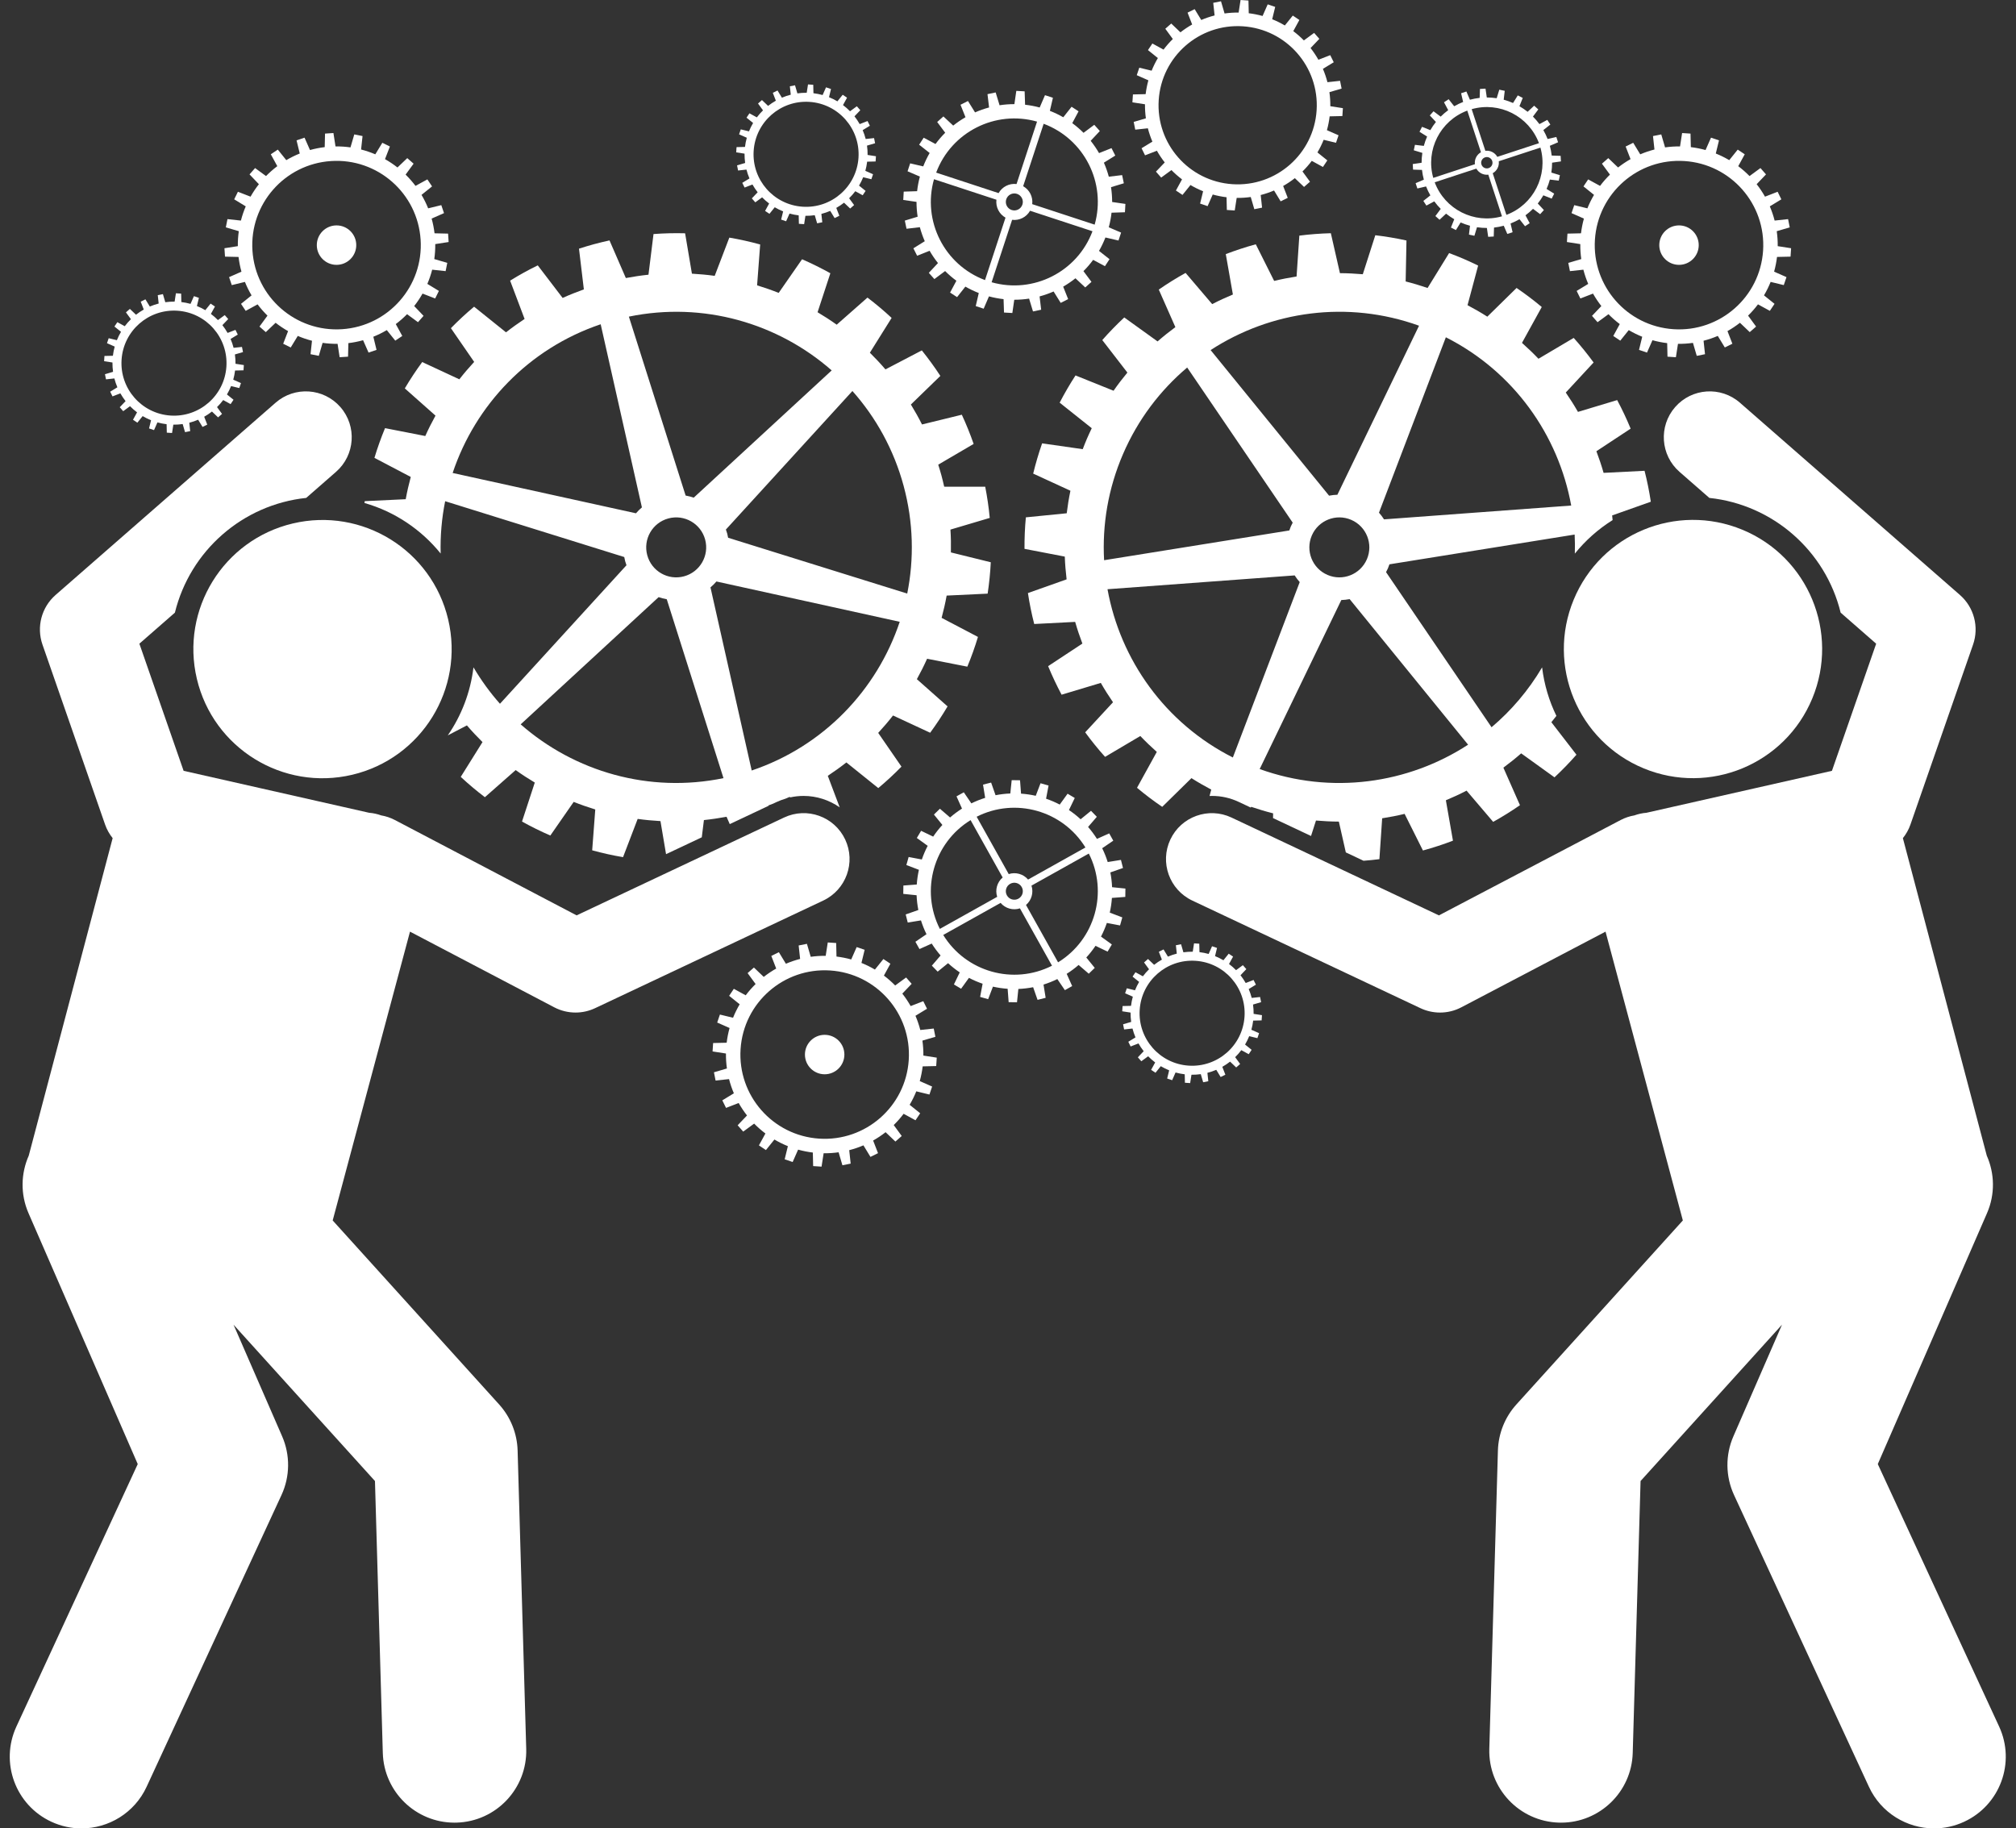 <?xml version="1.0" encoding="UTF-8" standalone="no"?><svg xmlns="http://www.w3.org/2000/svg" xmlns:xlink="http://www.w3.org/1999/xlink" fill="#ffffff" height="318.6" preserveAspectRatio="xMidYMid meet" version="1" viewBox="-1.7 0.0 351.3 318.6" width="351.3" zoomAndPan="magnify"><rect x="-1.7" y="0.0" width="351.3" height="318.6" fill="#333333" stroke="none"/><g id="change1_1"><path d="M96.342,51.921l-4.333-5.676c-1.662,0.811-3.269,1.7-4.818,2.662l2.522,6.676 c-1.113,0.741-2.198,1.512-3.238,2.331l-5.561-4.468c-1.417,1.185-2.761,2.434-4.042,3.744l4.054,5.877 c-0.903,0.981-1.767,1.984-2.582,3.034l-6.471-3.008c-1.089,1.481-2.102,3.016-3.032,4.592l5.347,4.744 c-0.639,1.16-1.239,2.342-1.779,3.554l-7.014-1.373c-0.7,1.691-1.319,3.42-1.847,5.18l6.33,3.324 c-0.342,1.279-0.641,2.569-0.879,3.881l-7.145,0.339c-0.016,0.106-0.025,0.213-0.04,0.319 c5.337,1.53,9.924,4.666,13.273,8.806c-0.081-3.093,0.188-6.149,0.784-9.116l31.209,9.729 c0.045,0.241,0.092,0.483,0.158,0.725s0.146,0.474,0.229,0.706l-22.045,24.139 c-1.727-1.943-3.268-4.072-4.617-6.349c-0.529,4.393-2.111,8.425-4.474,11.858l3.332-1.739 c0.867,1.012,1.776,1.975,2.716,2.907l-3.79,6.063c1.343,1.254,2.75,2.435,4.207,3.542l5.364-4.727 c1.077,0.774,2.193,1.496,3.33,2.176l-2.225,6.793c1.598,0.893,3.246,1.703,4.934,2.437l4.071-5.861 c1.233,0.492,2.486,0.926,3.76,1.319l-0.538,7.119c1.767,0.486,3.557,0.886,5.377,1.191l2.549-6.663 c1.311,0.183,2.638,0.306,3.972,0.38l0.973,5.763l6.226-2.937l0.373-3.002c1.31-0.137,2.626-0.335,3.942-0.58 l0.558,1.284l6.767-3.192l-0.009-0.072c0.276-0.099,0.547-0.208,0.821-0.311l0.604-0.285 c0.495-0.233,1.004-0.414,1.519-0.57c0.251-0.108,0.506-0.209,0.755-0.321l0.071,0.093 c0.766-0.168,1.548-0.255,2.344-0.255c2.286,0,4.472,0.725,6.288,1.99l-2.075-5.494 c1.114-0.737,2.198-1.512,3.238-2.331l5.561,4.469c1.412-1.179,2.76-2.429,4.039-3.739l-4.053-5.877 c0.902-0.981,1.769-1.989,2.582-3.035l6.474,3.008c1.086-1.484,2.096-3.013,3.03-4.592l-5.349-4.744 c0.643-1.161,1.24-2.346,1.783-3.559l7.011,1.379c0.704-1.692,1.322-3.421,1.851-5.181l-6.332-3.324 c0.344-1.279,0.641-2.569,0.878-3.88l7.143-0.339c0.269-1.806,0.457-3.627,0.546-5.468l-6.949-1.716 c0.029-1.319,0.007-2.647-0.079-3.978l6.848-2.034c-0.172-1.812-0.434-3.622-0.789-5.44l-7.149-0.002 c-0.148-0.646-0.299-1.291-0.473-1.934c-0.174-0.643-0.368-1.276-0.566-1.905l6.171-3.611 c-0.609-1.744-1.296-3.444-2.06-5.091l-6.939,1.697c-0.596-1.192-1.247-2.35-1.937-3.475l5.136-4.985 c-1.006-1.544-2.086-3.022-3.229-4.446l-6.339,3.31c-0.866-1.013-1.773-1.977-2.715-2.908l3.792-6.063 c-1.345-1.253-2.75-2.435-4.212-3.541l-5.36,4.722c-1.08-0.773-2.192-1.492-3.333-2.17l2.228-6.794 c-1.603-0.891-3.247-1.707-4.932-2.438l-4.074,5.862c-1.23-0.492-2.486-0.926-3.76-1.318l0.536-7.12 c-1.765-0.486-3.559-0.886-5.374-1.196l-2.549,6.663c-1.311-0.183-2.637-0.301-3.971-0.38l-1.188-7.037 c-1.825-0.048-3.663-0.005-5.505,0.132l-0.877,7.086c-1.314,0.134-2.628,0.336-3.944,0.581l-2.847-6.556 c-0.893,0.195-1.785,0.409-2.677,0.65c-0.89,0.241-1.77,0.507-2.64,0.788l0.848,7.097 C98.779,50.887,97.542,51.374,96.342,51.921z M89.031,126.231l24.039-22.172c0.46,0.161,0.933,0.28,1.416,0.367 l9.887,31.178C111.398,138.275,98.423,134.467,89.031,126.231z M114.766,90.346c2.786-0.754,5.655,0.894,6.409,3.679 c0.754,2.786-0.894,5.655-3.679,6.409s-5.655-0.893-6.409-3.679C110.333,93.969,111.98,91.1,114.766,90.346z M129.288,134.274l-7.183-31.911c0.373-0.319,0.723-0.66,1.037-1.03l31.941,7.026 C151.126,120.207,141.842,130.038,129.288,134.274z M146.838,68.14c4.088,4.599,7.207,10.184,8.924,16.527 c1.716,6.343,1.839,12.739,0.628,18.772l-31.212-9.729c-0.045-0.241-0.091-0.483-0.157-0.725 c-0.065-0.241-0.147-0.473-0.23-0.705L146.838,68.14z M143.228,64.55l-24.042,22.175 c-0.458-0.16-0.931-0.278-1.412-0.365l-9.889-31.182C120.863,52.505,133.838,56.314,143.228,64.55z M102.972,56.507 l7.184,31.913c-0.372,0.318-0.722,0.659-1.037,1.029l-31.942-7.027C81.135,70.574,90.419,60.743,102.972,56.507z"/><path d="M94.873,175.537c1.162,0.61,2.438,0.916,3.717,0.916c1.165,0,2.331-0.254,3.413-0.765l39.75-18.75 c3.996-1.885,5.707-6.652,3.822-10.648c-1.884-3.995-6.649-5.707-10.648-3.822l-36.148,17.05L67.103,142.897 c-0.766-0.402-1.568-0.663-2.378-0.801c-0.682-0.246-1.391-0.403-2.109-0.458l-4.872-1.102l-4.167-0.942 l-9.687-2.191l-13.596-3.075l-7.708-22.154l6.19-5.41c2.65-10.793,11.798-18.819,22.88-19.995l5.198-4.543 c3.327-2.908,3.667-7.961,0.76-11.288s-7.961-3.667-11.288-0.76l-38.334,33.5c-2.457,2.147-3.364,5.571-2.292,8.653 l10.914,31.367c0.307,0.883,0.762,1.67,1.315,2.361L3.31,201.389c-1.36,3.083-1.49,6.699-0.039,10.033 l19.031,43.719L1.157,300.882c-2.897,6.267-0.165,13.694,6.102,16.592c1.698,0.785,3.481,1.156,5.237,1.156 c4.722,0,9.242-2.689,11.354-7.258l23.5-50.834c1.497-3.238,1.539-6.963,0.114-10.234l-8.47-19.456l24.646,27.247 l1.367,47.393c0.196,6.778,5.752,12.14,12.488,12.14c0.122,0,0.245-0.002,0.367-0.005 c6.9-0.199,12.334-5.955,12.135-12.855l-1.5-52c-0.086-2.974-1.23-5.819-3.225-8.025l-29-32.059 l12.677-47.359l0.795-2.97L94.873,175.537z"/><circle cx="54.501" cy="113.118" r="22.5" transform="rotate(-13.309 54.505 113.125)"/><path d="M37.411,43.258l0.096,1.465l2.36,0.055c0.105,0.879,0.276,1.735,0.507,2.565l-2.157,0.952l0.472,1.391 l2.29-0.557c0.328,0.816,0.715,1.6,1.157,2.346l-1.837,1.477l0.816,1.221l2.07-1.132 c0.525,0.699,1.102,1.355,1.724,1.965l-1.394,1.905l1.104,0.968l1.708-1.63c0.685,0.538,1.411,1.024,2.172,1.454 l-0.853,2.2l1.317,0.65l1.226-2.013c0.797,0.341,1.625,0.623,2.477,0.842l-0.254,2.343l1.44,0.287l0.663-2.262 c0.853,0.121,1.724,0.179,2.609,0.169l0.361,2.332l1.465-0.096l0.055-2.359c0.879-0.105,1.735-0.276,2.565-0.507 l0.952,2.156l1.391-0.472l-0.557-2.29c0.816-0.328,1.6-0.715,2.346-1.157l1.477,1.837l1.221-0.816 l-1.132-2.07c0.699-0.525,1.355-1.102,1.965-1.724l1.905,1.394l0.968-1.104l-1.63-1.708 c0.538-0.685,1.024-1.411,1.454-2.172l2.2,0.853l0.65-1.317l-2.013-1.226 c0.341-0.797,0.623-1.625,0.842-2.477l2.343,0.254l0.287-1.44l-2.262-0.663c0.121-0.853,0.179-1.724,0.169-2.609 l2.332-0.361l-0.096-1.465l-2.36-0.055c-0.105-0.879-0.276-1.735-0.507-2.565l2.156-0.952l-0.472-1.391 l-2.29,0.557c-0.327-0.816-0.715-1.6-1.157-2.346l1.837-1.477l-0.816-1.221l-2.07,1.132 c-0.525-0.699-1.102-1.355-1.724-1.965l1.394-1.905l-1.104-0.968l-1.708,1.63 c-0.685-0.538-1.411-1.024-2.172-1.454l0.853-2.2l-1.317-0.65l-1.226,2.013 c-0.797-0.341-1.625-0.623-2.477-0.842l0.254-2.343l-1.44-0.287l-0.663,2.262 c-0.853-0.121-1.724-0.179-2.609-0.169l-0.361-2.332l-1.465,0.096l-0.055,2.359 c-0.879,0.105-1.735,0.276-2.565,0.507l-0.952-2.157l-1.39,0.472l0.557,2.29 c-0.816,0.328-1.6,0.715-2.346,1.157l-1.477-1.837l-1.221,0.816l1.132,2.07 c-0.699,0.525-1.355,1.102-1.965,1.724l-1.905-1.394l-0.968,1.104l1.63,1.708 c-0.538,0.685-1.024,1.411-1.454,2.172l-2.2-0.853l-0.65,1.317l2.013,1.226 c-0.341,0.797-0.623,1.625-0.842,2.477l-2.343-0.254l-0.287,1.44l2.262,0.663 c-0.121,0.853-0.179,1.724-0.169,2.609L37.411,43.258z M55.985,28.065c8.092-0.529,15.081,5.602,15.61,13.694 s-5.602,15.081-13.694,15.61s-15.081-5.602-15.61-13.694S47.893,28.594,55.985,28.065z"/><path d="M56.943,46.154c1.898,0,3.437-1.539,3.437-3.437c0-1.898-1.539-3.437-3.437-3.437 c-1.898,0-3.437,1.539-3.437,3.437C53.506,44.615,55.044,46.154,56.943,46.154z"/><path d="M169.71,53.796l0.923-2.148c0.847,0.228,1.697,0.388,2.545,0.483l0.077,2.334l1.452,0.081l0.335-2.311 c0.871,0.001,1.735-0.065,2.584-0.196l0.679,2.234l1.424-0.298l-0.275-2.321c0.837-0.225,1.653-0.512,2.443-0.859 l1.236,1.986l1.298-0.656l-0.867-2.172c0.748-0.431,1.463-0.918,2.14-1.459l1.706,1.597l1.084-0.97l-1.397-1.871 c0.609-0.607,1.174-1.263,1.689-1.965l2.059,1.1l0.796-1.218l-1.834-1.446c0.426-0.739,0.802-1.519,1.12-2.336 l2.277,0.53l0.454-1.382l-2.148-0.923c0.228-0.847,0.388-1.697,0.483-2.545l2.334-0.077l0.081-1.452l-2.311-0.335 c0.001-0.871-0.065-1.735-0.196-2.584l2.234-0.678l-0.298-1.424l-2.321,0.275c-0.225-0.837-0.512-1.653-0.859-2.444 l1.986-1.236l-0.656-1.298l-2.172,0.867c-0.431-0.748-0.918-1.463-1.459-2.14l1.597-1.706l-0.97-1.084 l-1.871,1.397c-0.607-0.609-1.263-1.174-1.965-1.689l1.1-2.059l-1.218-0.796l-1.446,1.834 c-0.739-0.426-1.519-0.802-2.336-1.12l0.53-2.277l-1.382-0.454l-0.923,2.148 c-0.847-0.228-1.697-0.388-2.545-0.483l-0.077-2.334l-1.452-0.081l-0.335,2.311 c-0.871-0.001-1.735,0.065-2.584,0.196l-0.679-2.234l-1.424,0.298l0.275,2.321 c-0.837,0.225-1.653,0.512-2.443,0.859l-1.236-1.986l-1.298,0.656l0.867,2.172 c-0.748,0.431-1.463,0.918-2.14,1.459l-1.706-1.597l-1.084,0.97l1.397,1.871c-0.609,0.607-1.174,1.263-1.689,1.965 l-2.059-1.1l-0.796,1.218l1.834,1.446c-0.426,0.739-0.802,1.519-1.12,2.336l-2.277-0.53l-0.454,1.382 l2.148,0.923c-0.228,0.847-0.388,1.697-0.483,2.545l-2.334,0.077l-0.081,1.452l2.311,0.335 c-0.001,0.871,0.065,1.735,0.196,2.584l-2.234,0.678l0.298,1.424l2.321-0.275 c0.224,0.837,0.512,1.653,0.859,2.444l-1.986,1.236l0.656,1.298l2.172-0.867c0.431,0.748,0.918,1.463,1.459,2.14 l-1.597,1.706l0.97,1.084l1.871-1.397c0.607,0.609,1.263,1.174,1.965,1.689l-1.1,2.059l1.218,0.796l1.446-1.834 c0.739,0.426,1.519,0.802,2.336,1.12l-0.53,2.277L169.71,53.796z M171.095,49.188l3.572-10.88 c1.263,0.158,2.504-0.47,3.126-1.581l10.88,3.572C186.023,47.378,178.367,51.249,171.095,49.188z M173.646,34.728 c0.255-0.777,1.092-1.2,1.869-0.945c0.777,0.255,1.2,1.092,0.945,1.869c-0.255,0.777-1.092,1.2-1.869,0.945 C173.814,36.342,173.391,35.505,173.646,34.728z M180.163,21.57c7.079,2.65,10.95,10.306,8.888,17.578l-10.88-3.572 c0.158-1.263-0.47-2.504-1.581-3.126L180.163,21.57z M179.011,21.192l-3.572,10.88 c-1.263-0.158-2.504,0.47-3.126,1.581l-10.88-3.572C164.083,23.002,171.739,19.13,179.011,21.192z M161.055,31.232l10.88,3.572c-0.158,1.263,0.47,2.504,1.581,3.126l-3.572,10.88 C162.865,46.16,158.994,38.504,161.055,31.232z"/><path d="M155.72,154.318l-0.02,1.455l2.323,0.238c0.035,0.859,0.135,1.719,0.303,2.574l-2.204,0.771l0.357,1.41 l2.306-0.371c0.255,0.814,0.575,1.618,0.961,2.406l-1.932,1.317l0.71,1.27l2.134-0.957 c0.469,0.741,0.986,1.434,1.546,2.078l-1.523,1.77l1.014,1.043l1.811-1.474c0.64,0.59,1.321,1.126,2.034,1.605 l-1.013,2.104l1.25,0.745l1.369-1.895c0.768,0.401,1.563,0.743,2.38,1.022l-0.435,2.298l1.4,0.396 l0.833-2.186c0.842,0.189,1.699,0.315,2.563,0.375l0.175,2.331l1.455,0.02l0.238-2.323 c0.859-0.035,1.719-0.135,2.574-0.303l0.771,2.204l1.41-0.357l-0.371-2.306c0.814-0.255,1.619-0.575,2.406-0.961 l1.317,1.932l1.27-0.71l-0.957-2.134c0.741-0.469,1.434-0.986,2.078-1.546l1.77,1.523l1.043-1.014l-1.474-1.811 c0.59-0.64,1.126-1.321,1.605-2.034l2.104,1.013l0.745-1.25l-1.894-1.369c0.401-0.768,0.743-1.563,1.022-2.38 l2.298,0.435l0.396-1.4l-2.186-0.833c0.189-0.842,0.315-1.699,0.375-2.563l2.331-0.175l0.02-1.455l-2.323-0.238 c-0.035-0.859-0.135-1.719-0.303-2.574l2.204-0.771l-0.357-1.41l-2.306,0.371 c-0.255-0.814-0.575-1.619-0.961-2.406l1.932-1.317l-0.71-1.27l-2.134,0.957c-0.469-0.741-0.986-1.434-1.546-2.078 l1.523-1.77l-1.014-1.043l-1.811,1.474c-0.64-0.59-1.321-1.126-2.034-1.605l1.013-2.104l-1.25-0.745 l-1.369,1.894c-0.768-0.401-1.563-0.743-2.38-1.022l0.435-2.298l-1.4-0.396l-0.833,2.186 c-0.842-0.189-1.699-0.315-2.563-0.375l-0.175-2.331l-1.455-0.02l-0.238,2.323 c-0.859,0.035-1.719,0.135-2.574,0.303l-0.771-2.204l-1.41,0.357l0.371,2.306 c-0.814,0.255-1.619,0.575-2.406,0.961l-1.317-1.932l-1.27,0.71l0.957,2.134 c-0.741,0.469-1.434,0.986-2.078,1.546l-1.77-1.523l-1.043,1.014l1.474,1.811 c-0.59,0.641-1.126,1.321-1.605,2.034l-2.104-1.013l-0.745,1.25l1.894,1.369 c-0.401,0.768-0.743,1.563-1.022,2.38l-2.298-0.435l-0.396,1.4l2.186,0.833 c-0.189,0.842-0.315,1.698-0.375,2.563L155.72,154.318z M162.664,162.933l9.995-5.589 c0.823,0.971,2.162,1.349,3.371,0.953l5.589,9.995C174.876,171.708,166.62,169.374,162.664,162.933z M174.33,154.018c0.714-0.399,1.616-0.144,2.016,0.57c0.399,0.714,0.144,1.616-0.57,2.016 c-0.714,0.399-1.616,0.144-2.016-0.57C173.361,155.32,173.616,154.417,174.33,154.018z M188.034,148.746 c3.416,6.743,1.082,14.998-5.358,18.954l-5.589-9.995c0.971-0.823,1.349-2.162,0.953-3.371L188.034,148.746z M187.443,147.688l-9.995,5.589c-0.823-0.971-2.162-1.349-3.371-0.953l-5.589-9.995 C175.231,138.914,183.486,141.248,187.443,147.688z M167.431,142.921l5.589,9.995 c-0.971,0.823-1.349,2.162-0.953,3.371l-9.995,5.589C158.656,155.133,160.99,146.877,167.431,142.921z"/><path d="M230.208,40.642c-1.841,0.049-3.674,0.189-5.49,0.419l-0.482,7.123c-1.317,0.206-2.622,0.458-3.909,0.769 l-3.198-6.382c-1.772,0.483-3.515,1.056-5.229,1.711l1.238,7.042c-1.226,0.509-2.429,1.062-3.608,1.674 l-4.633-5.437c-1.604,0.887-3.163,1.856-4.673,2.905l2.89,6.541c-1.065,0.788-2.1,1.613-3.101,2.492 l-5.804-4.178c-1.334,1.247-2.614,2.556-3.829,3.942l4.374,5.666c-0.843,1.015-1.652,2.069-2.412,3.164 l-6.627-2.667c-0.991,1.522-1.913,3.106-2.764,4.746l5.594,4.453c-0.285,0.594-0.567,1.193-0.831,1.805 c-0.264,0.612-0.505,1.229-0.744,1.847l-7.076-1.015c-0.61,1.749-1.127,3.503-1.556,5.272l6.489,2.987 c-0.274,1.304-0.485,2.616-0.645,3.926l-7.122,0.709c-0.173,1.835-0.246,3.665-0.237,5.49l7.022,1.352 c0.048,1.331,0.159,2.65,0.317,3.965l-6.74,2.389c0.274,1.818,0.639,3.617,1.095,5.392l7.136-0.367 c0.365,1.278,0.786,2.536,1.258,3.777l-5.97,3.934c0.7,1.695,1.482,3.353,2.345,4.976l6.836-2.055 c0.657,1.151,1.37,2.272,2.124,3.372l-4.848,5.24c1.079,1.479,2.236,2.908,3.466,4.276l6.141-3.632 c0.913,0.959,1.876,1.881,2.873,2.768l-3.449,6.253c1.399,1.174,2.864,2.283,4.393,3.321l5.094-5.003 c1.114,0.709,2.267,1.372,3.45,1.999l-0.298,1.114c0.14-0.005,0.279-0.015,0.42-0.015 c1.628,0,3.205,0.354,4.689,1.053l2.071,0.977l0.079-0.128c1.268,0.43,2.542,0.814,3.82,1.136l-0.016,0.824 l6.622,3.123l0.864-2.695c1.33,0.116,2.661,0.183,3.985,0.189l1.214,5.366l3.089,1.457 c0.924-0.07,1.845-0.162,2.763-0.278l0.481-7.123c1.317-0.207,2.62-0.459,3.91-0.77l3.195,6.381 c1.775-0.486,3.522-1.053,5.231-1.71l-1.235-7.041c1.222-0.511,2.429-1.067,3.605-1.68l4.636,5.443 c1.599-0.889,3.16-1.857,4.668-2.907l-2.888-6.54c1.063-0.789,2.1-1.613,3.102-2.491l5.806,4.179 c1.333-1.247,2.609-2.558,3.826-3.943l-4.373-5.665c0.298-0.361,0.588-0.733,0.878-1.103 c-1.267-2.597-2.127-5.44-2.491-8.453c-2.381,4.028-5.373,7.532-8.809,10.434l-18.385-27.031 c0.115-0.218,0.229-0.436,0.328-0.666c0.099-0.23,0.18-0.463,0.26-0.695l32.276-5.188 c0.061,1.102,0.062,2.211,0.033,3.321c1.845-2.284,4.066-4.266,6.583-5.841c-0.028-0.27-0.05-0.542-0.082-0.812 l6.739-2.389c-0.272-1.817-0.639-3.617-1.091-5.39l-7.138,0.361c-0.362-1.276-0.788-2.532-1.255-3.771 l5.968-3.935c-0.696-1.693-1.481-3.357-2.347-4.977l-6.833,2.057c-0.657-1.156-1.37-2.272-2.124-3.371l4.85-5.24 c-1.081-1.479-2.233-2.906-3.468-4.281l-6.14,3.631c-0.913-0.959-1.877-1.876-2.873-2.768l3.447-6.249 c-1.397-1.172-2.86-2.28-4.39-3.32l-5.097,5.002c-1.109-0.712-2.265-1.371-3.448-1.998l1.849-6.904 c-0.821-0.403-1.654-0.791-2.501-1.156c-0.848-0.366-1.701-0.704-2.557-1.025l-3.752,6.084 c-1.268-0.43-2.539-0.817-3.821-1.136l0.141-7.139c-1.804-0.398-3.617-0.702-5.431-0.914l-2.178,6.796 c-1.332-0.112-2.661-0.183-3.985-0.189L230.208,40.642z M193.989,79.135c2.602-6.034,6.484-11.118,11.185-15.089 l18.387,27.033c-0.115,0.217-0.229,0.435-0.328,0.665c-0.099,0.23-0.179,0.463-0.258,0.695l-32.279,5.187 C190.356,91.482,191.387,85.169,193.989,79.135z M213.132,132.005c-11.823-5.979-19.614-17.032-21.843-29.323 l32.615-2.408c0.259,0.411,0.556,0.799,0.88,1.167L213.132,132.005z M254.124,129.774 c-10.469,6.816-23.853,8.739-36.317,4.247l14.224-29.453c0.49-0.018,0.976-0.068,1.454-0.162L254.124,129.774z M226.892,93.321c1.143-2.65,4.217-3.872,6.867-2.729s3.872,4.217,2.729,6.867 c-1.143,2.651-4.217,3.872-6.867,2.729S225.749,95.972,226.892,93.321z M250.249,58.776 c11.823,5.979,19.613,17.032,21.843,29.323l-32.617,2.408c-0.259-0.411-0.557-0.798-0.88-1.166L250.249,58.776z M245.575,56.761l-14.227,29.457c-0.488,0.018-0.973,0.067-1.449,0.16L209.258,61.007 C219.726,54.191,233.11,52.268,245.575,56.761z"/><path d="M319.044,106.765l6.19,5.41l-7.708,22.154l-13.596,3.075l-9.687,2.191l-4.167,0.942l-4.872,1.102 c-0.718,0.055-1.427,0.212-2.109,0.458c-0.809,0.138-1.611,0.399-2.378,0.801l-31.676,16.622l-36.148-17.05 c-3.999-1.885-8.765-0.172-10.648,3.822c-1.885,3.996-0.174,8.764,3.822,10.648l39.75,18.75 c1.082,0.51,2.248,0.765,3.413,0.765c1.278,0,2.555-0.306,3.717-0.916l25.126-13.185l0.795,2.97l12.677,47.359 l-29,32.059c-1.995,2.206-3.139,5.052-3.225,8.025l-1.5,52c-0.199,6.9,5.234,12.656,12.135,12.855 c0.122,0.003,0.245,0.005,0.367,0.005c6.736,0,12.292-5.361,12.488-12.14l1.367-47.393l24.646-27.247 l-8.47,19.456c-1.425,3.272-1.383,6.996,0.114,10.234l23.5,50.834c2.112,4.568,6.633,7.258,11.354,7.258 c1.756,0,3.539-0.371,5.237-1.156c6.267-2.897,8.998-10.325,6.102-16.592l-21.146-45.742l19.031-43.719 c1.451-3.334,1.322-6.949-0.039-10.033l-14.619-55.327c0.553-0.691,1.008-1.478,1.315-2.362l10.914-31.367 c1.072-3.082,0.166-6.506-2.292-8.653l-38.333-33.5c-3.326-2.908-8.381-2.568-11.288,0.76 c-2.907,3.327-2.567,8.38,0.76,11.288l5.198,4.543C307.246,87.945,316.394,95.971,319.044,106.765z"/><circle cx="293.32" cy="113.118" r="22.5" transform="rotate(-67.53 293.308 113.115)"/><path d="M310.313,44.723l0.096-1.465l-2.332-0.361c0.01-0.885-0.048-1.756-0.169-2.609l2.262-0.663l-0.287-1.44 l-2.343,0.254c-0.218-0.852-0.5-1.679-0.842-2.477l2.013-1.226l-0.65-1.317l-2.2,0.853 c-0.43-0.761-0.916-1.487-1.454-2.172l1.63-1.708l-0.968-1.104l-1.905,1.394 c-0.609-0.622-1.266-1.199-1.965-1.724l1.132-2.07l-1.221-0.816l-1.477,1.837 c-0.746-0.442-1.53-0.829-2.346-1.157l0.557-2.29l-1.39-0.472l-0.952,2.157 c-0.83-0.231-1.687-0.402-2.565-0.507l-0.055-2.359l-1.465-0.096l-0.361,2.332 c-0.885-0.01-1.756,0.048-2.609,0.169l-0.663-2.262l-1.44,0.287l0.254,2.343 c-0.851,0.218-1.679,0.5-2.477,0.842l-1.226-2.013l-1.317,0.65l0.853,2.2 c-0.761,0.43-1.487,0.916-2.172,1.454l-1.708-1.63l-1.104,0.968l1.394,1.905 c-0.622,0.609-1.199,1.266-1.724,1.965l-2.07-1.132l-0.816,1.221l1.837,1.477 c-0.442,0.746-0.829,1.53-1.157,2.346l-2.29-0.557l-0.472,1.391l2.157,0.952 c-0.231,0.83-0.402,1.687-0.507,2.565l-2.359,0.055l-0.096,1.465l2.332,0.361c-0.01,0.885,0.048,1.756,0.169,2.609 l-2.262,0.663l0.287,1.44l2.343-0.254c0.218,0.851,0.5,1.679,0.842,2.477l-2.013,1.226l0.65,1.317l2.2-0.853 c0.43,0.761,0.916,1.487,1.454,2.172l-1.63,1.708l0.968,1.104l1.905-1.394c0.609,0.623,1.266,1.199,1.965,1.724 l-1.132,2.07l1.221,0.816l1.477-1.837c0.746,0.442,1.53,0.829,2.346,1.157l-0.557,2.29l1.39,0.472 l0.952-2.156c0.83,0.231,1.687,0.402,2.565,0.507l0.055,2.359l1.465,0.096l0.361-2.332 c0.885,0.01,1.756-0.048,2.609-0.169l0.663,2.262l1.44-0.287L295.156,59.38c0.851-0.218,1.679-0.5,2.477-0.842 l1.226,2.013l1.317-0.65l-0.853-2.2c0.761-0.43,1.487-0.916,2.172-1.454l1.708,1.63l1.104-0.968 l-1.394-1.905c0.622-0.609,1.199-1.266,1.724-1.965l2.07,1.132l0.816-1.221l-1.837-1.477 c0.442-0.746,0.829-1.53,1.157-2.346l2.29,0.557l0.472-1.391l-2.157-0.952c0.231-0.83,0.402-1.687,0.507-2.565 L310.313,44.723z M305.529,43.675c-0.529,8.092-7.518,14.223-15.61,13.694c-8.092-0.529-14.223-7.518-13.694-15.61 c0.529-8.092,7.518-14.223,15.61-13.694C299.927,28.594,306.058,35.583,305.529,43.675z"/><path d="M290.877,39.28c-1.898,0-3.437,1.539-3.437,3.437c0,1.898,1.539,3.437,3.437,3.437s3.437-1.539,3.437-3.437 C294.315,40.819,292.776,39.28,290.877,39.28z"/><path d="M150.879,28.14l0.06-0.913l-1.454-0.225c0.006-0.552-0.03-1.095-0.105-1.627l1.41-0.413l-0.179-0.898 l-1.46,0.158c-0.136-0.531-0.312-1.047-0.525-1.544l1.255-0.764l-0.405-0.821l-1.371,0.532 c-0.268-0.474-0.571-0.927-0.906-1.354l1.016-1.065l-0.604-0.688l-1.188,0.869 c-0.38-0.388-0.789-0.748-1.225-1.075l0.706-1.29l-0.761-0.508l-0.921,1.145 c-0.465-0.276-0.954-0.517-1.462-0.721l0.347-1.427l-0.867-0.294l-0.593,1.344 c-0.517-0.144-1.051-0.25-1.599-0.316l-0.034-1.471L139.1,14.713l-0.225,1.454 c-0.552-0.006-1.095,0.03-1.627,0.105l-0.413-1.41l-0.898,0.179l0.158,1.46 c-0.531,0.136-1.047,0.312-1.544,0.525l-0.764-1.255l-0.821,0.405l0.532,1.371 c-0.474,0.268-0.927,0.571-1.354,0.906l-1.065-1.016l-0.688,0.604l0.869,1.188c-0.388,0.38-0.748,0.789-1.075,1.225 l-1.29-0.706l-0.508,0.761l1.145,0.921c-0.276,0.465-0.517,0.954-0.721,1.462l-1.427-0.347l-0.294,0.867 l1.344,0.593c-0.144,0.517-0.25,1.051-0.316,1.599l-1.471,0.034l-0.06,0.913l1.454,0.225 c-0.006,0.552,0.03,1.095,0.105,1.627l-1.41,0.413l0.179,0.898l1.46-0.158 c0.136,0.531,0.312,1.047,0.525,1.544l-1.255,0.764l0.405,0.821l1.371-0.532c0.268,0.474,0.571,0.927,0.906,1.354 l-1.016,1.065l0.604,0.688l1.188-0.869c0.38,0.388,0.789,0.748,1.225,1.075l-0.706,1.29l0.761,0.508l0.921-1.145 c0.465,0.276,0.954,0.517,1.462,0.721l-0.347,1.427l0.867,0.294l0.593-1.344c0.517,0.144,1.051,0.25,1.599,0.316 l0.034,1.471l0.913,0.06l0.225-1.454c0.552,0.006,1.095-0.03,1.627-0.105l0.413,1.41l0.898-0.179 l-0.158-1.46c0.531-0.136,1.047-0.312,1.544-0.525l0.764,1.255l0.821-0.405l-0.532-1.371 c0.474-0.268,0.927-0.571,1.354-0.906l1.065,1.016l0.688-0.604l-0.869-1.188c0.388-0.38,0.748-0.789,1.075-1.225 l1.29,0.706l0.508-0.761l-1.145-0.921c0.276-0.465,0.517-0.954,0.721-1.462l1.427,0.347l0.294-0.867 l-1.344-0.593c0.144-0.517,0.25-1.051,0.316-1.599L150.879,28.14z M147.897,27.486 c-0.33,5.044-4.686,8.867-9.731,8.537c-5.044-0.33-8.867-4.686-8.537-9.731 c0.33-5.044,4.686-8.867,9.731-8.537S148.226,22.442,147.897,27.486z"/><path d="M194.652,172.227l-0.294,0.867l1.344,0.593c-0.144,0.517-0.25,1.051-0.316,1.599l-1.471,0.034 l-0.06,0.913l1.454,0.225c-0.006,0.552,0.03,1.095,0.105,1.627l-1.41,0.413l0.179,0.898l1.46-0.158 c0.136,0.531,0.312,1.047,0.525,1.544l-1.255,0.764l0.405,0.821l1.371-0.532c0.268,0.474,0.571,0.927,0.906,1.354 l-1.016,1.065l0.604,0.688l1.188-0.869c0.38,0.388,0.789,0.748,1.225,1.075l-0.706,1.29l0.761,0.508l0.921-1.145 c0.465,0.276,0.954,0.517,1.462,0.721l-0.347,1.427l0.867,0.294l0.593-1.344c0.517,0.144,1.051,0.25,1.599,0.316 l0.034,1.471l0.913,0.06l0.225-1.454c0.552,0.006,1.095-0.03,1.627-0.105l0.413,1.41l0.898-0.179 l-0.158-1.46c0.531-0.136,1.047-0.312,1.544-0.525l0.764,1.255l0.821-0.405l-0.532-1.371 c0.474-0.268,0.927-0.571,1.354-0.906l1.065,1.016l0.688-0.604l-0.869-1.188c0.388-0.38,0.748-0.789,1.075-1.225 l1.29,0.706l0.508-0.761l-1.145-0.921c0.276-0.465,0.517-0.954,0.721-1.462l1.427,0.347l0.294-0.867 l-1.344-0.593c0.144-0.517,0.25-1.051,0.316-1.599l1.471-0.034l0.06-0.913l-1.454-0.225 c0.006-0.552-0.03-1.095-0.105-1.627l1.41-0.413l-0.179-0.898l-1.46,0.158 c-0.136-0.531-0.312-1.047-0.525-1.544l1.255-0.764l-0.405-0.821l-1.371,0.532 c-0.268-0.474-0.571-0.927-0.906-1.354l1.016-1.065l-0.604-0.688l-1.188,0.869 c-0.38-0.388-0.789-0.748-1.225-1.075l0.706-1.29l-0.761-0.508l-0.921,1.145 c-0.465-0.276-0.954-0.517-1.462-0.721l0.347-1.427l-0.867-0.294l-0.593,1.344 c-0.517-0.144-1.051-0.25-1.599-0.316l-0.034-1.471l-0.913-0.06l-0.225,1.454 c-0.552-0.006-1.095,0.03-1.627,0.105l-0.413-1.41l-0.898,0.179l0.158,1.46 c-0.531,0.136-1.047,0.312-1.544,0.525l-0.764-1.255l-0.821,0.405l0.532,1.371 c-0.474,0.268-0.927,0.571-1.354,0.906l-1.065-1.016l-0.688,0.604l0.869,1.188 c-0.388,0.38-0.748,0.789-1.075,1.225l-1.29-0.706l-0.508,0.761l1.145,0.921 c-0.276,0.465-0.517,0.954-0.721,1.462L194.652,172.227z M196.898,175.974c0.33-5.044,4.686-8.867,9.731-8.537 s8.867,4.686,8.537,9.731c-0.33,5.044-4.686,8.867-9.731,8.537C200.39,185.375,196.568,181.018,196.898,175.974z"/><path d="M16.502,62.032l-0.06,0.913l1.454,0.225c-0.006,0.552,0.03,1.095,0.105,1.627l-1.41,0.413l0.179,0.898 l1.46-0.158c0.136,0.531,0.312,1.047,0.525,1.544l-1.255,0.764l0.405,0.821l1.371-0.532 c0.268,0.474,0.571,0.927,0.906,1.354l-1.016,1.065l0.604,0.688l1.188-0.869c0.38,0.388,0.789,0.748,1.225,1.075 l-0.706,1.29l0.761,0.508l0.921-1.145c0.465,0.276,0.954,0.517,1.462,0.721l-0.347,1.427l0.867,0.294 l0.593-1.344c0.517,0.144,1.051,0.25,1.599,0.316l0.034,1.471l0.913,0.06l0.225-1.454 c0.552,0.006,1.095-0.03,1.627-0.105l0.413,1.41l0.898-0.179l-0.158-1.46 c0.531-0.136,1.047-0.312,1.544-0.525l0.764,1.255l0.821-0.405l-0.532-1.371c0.475-0.268,0.927-0.571,1.354-0.906 l1.065,1.016l0.688-0.604l-0.869-1.188c0.388-0.38,0.748-0.789,1.075-1.225l1.29,0.706l0.508-0.761 l-1.145-0.921c0.276-0.465,0.517-0.954,0.721-1.462l1.427,0.347l0.294-0.867l-1.344-0.593 c0.144-0.517,0.25-1.051,0.316-1.599l1.471-0.034l0.06-0.913l-1.454-0.225 c0.006-0.552-0.03-1.095-0.105-1.627l1.41-0.413l-0.179-0.898l-1.46,0.158 c-0.136-0.531-0.312-1.047-0.525-1.544l1.255-0.764l-0.405-0.821l-1.371,0.532c-0.268-0.474-0.571-0.927-0.906-1.354 l1.016-1.065l-0.604-0.688l-1.188,0.869c-0.38-0.388-0.789-0.748-1.225-1.075l0.706-1.29l-0.761-0.508 l-0.921,1.145c-0.465-0.276-0.954-0.517-1.462-0.721l0.347-1.427l-0.867-0.294l-0.593,1.344 c-0.517-0.144-1.051-0.25-1.599-0.316l-0.034-1.471l-0.913-0.06l-0.225,1.454 c-0.552-0.006-1.095,0.03-1.627,0.105l-0.413-1.41l-0.898,0.179l0.158,1.46 c-0.531,0.136-1.047,0.312-1.544,0.525l-0.764-1.255l-0.821,0.405l0.532,1.371 c-0.474,0.268-0.927,0.571-1.354,0.906l-1.065-1.016l-0.688,0.604l0.869,1.188 c-0.388,0.38-0.748,0.789-1.075,1.225l-1.29-0.706l-0.508,0.761l1.145,0.921 c-0.276,0.465-0.517,0.954-0.721,1.462l-1.427-0.347l-0.294,0.867l1.344,0.593 c-0.144,0.517-0.25,1.051-0.316,1.599L16.502,62.032z M19.484,62.686c0.33-5.044,4.686-8.867,9.731-8.537 s8.867,4.686,8.537,9.731s-4.686,8.867-9.731,8.537C22.976,72.087,19.154,67.73,19.484,62.686z"/><path d="M209.952,2.693c-0.799,0.205-1.577,0.47-2.325,0.79l-1.151-1.89l-1.236,0.61l0.801,2.065 c-0.715,0.404-1.397,0.86-2.04,1.365l-1.603-1.531l-1.036,0.909l1.309,1.789 c-0.585,0.572-1.126,1.189-1.619,1.845l-1.944-1.063L198.341,8.73l1.724,1.387c-0.415,0.701-0.779,1.437-1.086,2.203 l-2.15-0.523l-0.443,1.306l2.025,0.894c-0.217,0.779-0.377,1.584-0.476,2.409l-2.216,0.051l-0.09,1.376 l2.19,0.339c-0.009,0.831,0.045,1.649,0.158,2.45l-2.124,0.622l0.269,1.352l2.2-0.239 c0.205,0.8,0.47,1.577,0.79,2.325l-1.89,1.151l0.61,1.236l2.065-0.801c0.404,0.715,0.86,1.397,1.365,2.04 l-1.531,1.603l0.909,1.036l1.789-1.309c0.572,0.585,1.189,1.126,1.845,1.619l-1.063,1.944l1.147,0.766l1.387-1.724 c0.701,0.415,1.437,0.779,2.203,1.086l-0.523,2.15l1.306,0.443l0.893-2.025c0.779,0.217,1.584,0.377,2.409,0.476 l0.051,2.216l1.376,0.09l0.339-2.19c0.831,0.009,1.649-0.045,2.45-0.158l0.622,2.124l1.352-0.269l-0.239-2.2 c0.799-0.205,1.577-0.47,2.325-0.79l1.151,1.89l1.236-0.61l-0.801-2.065c0.715-0.404,1.397-0.86,2.04-1.365 l1.603,1.531l1.036-0.909l-1.309-1.789c0.585-0.572,1.126-1.189,1.619-1.845l1.944,1.063l0.766-1.147l-1.724-1.387 c0.415-0.701,0.779-1.437,1.086-2.203l2.15,0.523l0.443-1.306l-2.025-0.893c0.217-0.779,0.377-1.584,0.476-2.409 l2.216-0.051l0.09-1.376l-2.19-0.339c0.009-0.831-0.045-1.649-0.158-2.45l2.124-0.622l-0.269-1.352 l-2.2,0.239c-0.205-0.799-0.47-1.577-0.79-2.325l1.89-1.151l-0.61-1.236l-2.065,0.801 c-0.404-0.715-0.86-1.397-1.365-2.04l1.531-1.603l-0.909-1.036l-1.789,1.309c-0.572-0.585-1.189-1.126-1.845-1.619 l1.063-1.944l-1.147-0.766l-1.387,1.724c-0.701-0.415-1.437-0.779-2.203-1.086l0.523-2.15l-1.306-0.443 l-0.894,2.025c-0.779-0.217-1.584-0.377-2.409-0.476l-0.051-2.216L214.477,0l-0.339,2.19 c-0.831-0.009-1.649,0.045-2.45,0.158l-0.622-2.124l-1.352,0.269L209.952,2.693z M214.869,4.582 c7.598,0.497,13.355,7.059,12.859,14.657c-0.497,7.598-7.059,13.355-14.657,12.859s-13.355-7.059-12.859-14.657 C200.708,9.842,207.27,4.085,214.869,4.582z"/><path d="M244.48,28.59l0.054,0.969l1.557,0.051c0.063,0.566,0.17,1.133,0.322,1.698l-1.433,0.616l0.303,0.922 l1.519-0.354c0.212,0.545,0.463,1.065,0.747,1.558l-1.223,0.964l0.531,0.812l1.374-0.734 c0.344,0.468,0.721,0.906,1.127,1.311l-0.932,1.248l0.723,0.647l1.138-1.065c0.451,0.361,0.929,0.686,1.427,0.973 l-0.578,1.449l0.866,0.438l0.824-1.325c0.527,0.231,1.072,0.423,1.63,0.573l-0.183,1.548l0.95,0.199l0.453-1.49 c0.567,0.087,1.143,0.131,1.724,0.131l0.223,1.541l0.969-0.054l0.051-1.557c0.566-0.063,1.133-0.17,1.698-0.322 l0.616,1.433l0.922-0.303l-0.354-1.519c0.545-0.212,1.065-0.463,1.558-0.747l0.964,1.223l0.812-0.531l-0.734-1.374 c0.468-0.344,0.906-0.721,1.311-1.127l1.248,0.932l0.647-0.723l-1.065-1.138c0.361-0.451,0.686-0.929,0.973-1.427 l1.449,0.578l0.438-0.866l-1.325-0.824c0.231-0.527,0.423-1.072,0.573-1.63l1.548,0.183l0.199-0.95l-1.49-0.453 c0.087-0.567,0.131-1.143,0.131-1.724l1.541-0.223l-0.054-0.969l-1.557-0.051c-0.063-0.566-0.17-1.133-0.322-1.698 l1.433-0.616l-0.303-0.922l-1.519,0.354c-0.212-0.545-0.463-1.065-0.747-1.558l1.223-0.964l-0.531-0.812 l-1.374,0.734c-0.344-0.468-0.721-0.906-1.127-1.311l0.932-1.248l-0.723-0.647l-1.138,1.065 c-0.451-0.361-0.929-0.686-1.427-0.973l0.578-1.449l-0.866-0.438l-0.824,1.325c-0.527-0.231-1.072-0.423-1.63-0.573 l0.183-1.548l-0.95-0.199l-0.453,1.49c-0.567-0.087-1.143-0.131-1.724-0.131l-0.223-1.541l-0.969,0.054 l-0.051,1.557c-0.566,0.063-1.133,0.17-1.698,0.322l-0.616-1.433l-0.922,0.303l0.354,1.519 c-0.545,0.212-1.065,0.463-1.558,0.747l-0.964-1.223l-0.812,0.531l0.734,1.374c-0.468,0.344-0.906,0.721-1.311,1.127 l-1.248-0.932l-0.647,0.723l1.065,1.138c-0.361,0.451-0.686,0.929-0.973,1.427l-1.449-0.578l-0.438,0.866 l1.325,0.824c-0.231,0.527-0.423,1.072-0.573,1.63l-1.548-0.183l-0.199,0.95l1.49,0.453 c-0.087,0.567-0.131,1.143-0.131,1.724L244.48,28.59z M248.305,31.768l7.257-2.383 c0.415,0.741,1.243,1.159,2.085,1.054l2.383,7.257C255.18,39.072,250.073,36.49,248.305,31.768z M257.082,27.421 c0.518-0.17,1.077,0.112,1.247,0.63c0.17,0.518-0.112,1.077-0.63,1.247 c-0.518,0.17-1.077-0.112-1.247-0.63S256.564,27.591,257.082,27.421z M266.727,25.719 c1.375,4.851-1.207,9.957-5.929,11.725l-2.383-7.257c0.741-0.415,1.159-1.243,1.054-2.085L266.727,25.719z M266.475,24.951l-7.257,2.383c-0.415-0.741-1.243-1.159-2.085-1.054l-2.383-7.257 C259.601,17.647,264.707,20.23,266.475,24.951z M253.982,19.275l2.383,7.257c-0.741,0.415-1.159,1.243-1.054,2.085 l-7.257,2.383C246.678,26.149,249.26,21.042,253.982,19.275z"/><path d="M145.095,203.066l1.44-0.287l-0.254-2.343c0.851-0.218,1.679-0.5,2.477-0.842l1.226,2.013l1.317-0.65 l-0.853-2.2c0.761-0.43,1.487-0.916,2.172-1.454l1.708,1.63l1.104-0.968l-1.394-1.905 c0.623-0.609,1.199-1.266,1.724-1.965l2.07,1.132l0.816-1.221l-1.837-1.477 c0.442-0.746,0.829-1.53,1.157-2.346l2.29,0.557l0.472-1.391l-2.157-0.952c0.231-0.83,0.402-1.687,0.507-2.565 l2.359-0.055l0.096-1.465l-2.332-0.361c0.01-0.885-0.048-1.756-0.169-2.609l2.262-0.663l-0.287-1.44 l-2.343,0.254c-0.218-0.852-0.5-1.679-0.842-2.477l2.013-1.226l-0.65-1.317l-2.2,0.853 c-0.43-0.761-0.916-1.487-1.454-2.172l1.63-1.708l-0.968-1.104l-1.905,1.394 c-0.609-0.622-1.266-1.199-1.965-1.724l1.132-2.07l-1.221-0.816l-1.477,1.837 c-0.746-0.442-1.53-0.829-2.346-1.157l0.557-2.29l-1.39-0.472l-0.952,2.157 c-0.83-0.231-1.687-0.402-2.565-0.507l-0.055-2.36l-1.465-0.096l-0.361,2.332 c-0.885-0.01-1.756,0.048-2.609,0.169l-0.663-2.262l-1.44,0.287l0.254,2.343 c-0.851,0.218-1.679,0.5-2.477,0.842l-1.226-2.013l-1.317,0.65l0.853,2.2 c-0.761,0.43-1.487,0.916-2.172,1.454l-1.708-1.63l-1.104,0.968l1.394,1.905 c-0.622,0.609-1.199,1.266-1.724,1.965l-2.07-1.132l-0.816,1.221l1.837,1.477 c-0.442,0.746-0.829,1.53-1.157,2.346l-2.29-0.557l-0.472,1.391l2.157,0.952 c-0.231,0.83-0.402,1.687-0.507,2.565l-2.36,0.055l-0.096,1.465l2.332,0.361c-0.01,0.885,0.048,1.756,0.169,2.609 l-2.262,0.663l0.287,1.44l2.343-0.254c0.218,0.852,0.5,1.679,0.842,2.477l-2.013,1.226l0.65,1.317 l2.2-0.853c0.43,0.761,0.916,1.487,1.454,2.172l-1.63,1.708l0.968,1.104l1.905-1.394 c0.609,0.623,1.266,1.199,1.965,1.724l-1.132,2.07l1.221,0.816l1.477-1.837c0.746,0.442,1.53,0.829,2.346,1.157 l-0.557,2.29l1.39,0.472l0.952-2.156c0.83,0.231,1.687,0.402,2.565,0.507l0.055,2.359l1.465,0.096l0.361-2.332 c0.885,0.01,1.756-0.048,2.609-0.169L145.095,203.066z M141.044,198.425c-8.092-0.529-14.223-7.518-13.694-15.61 c0.529-8.092,7.518-14.223,15.61-13.694c8.092,0.529,14.223,7.518,13.694,15.61S149.136,198.954,141.044,198.425z"/><path d="M142.002,180.336c-1.898,0-3.437,1.539-3.437,3.437c0,1.898,1.539,3.437,3.437,3.437s3.437-1.539,3.437-3.437 C145.439,181.875,143.9,180.336,142.002,180.336z"/></g></svg>